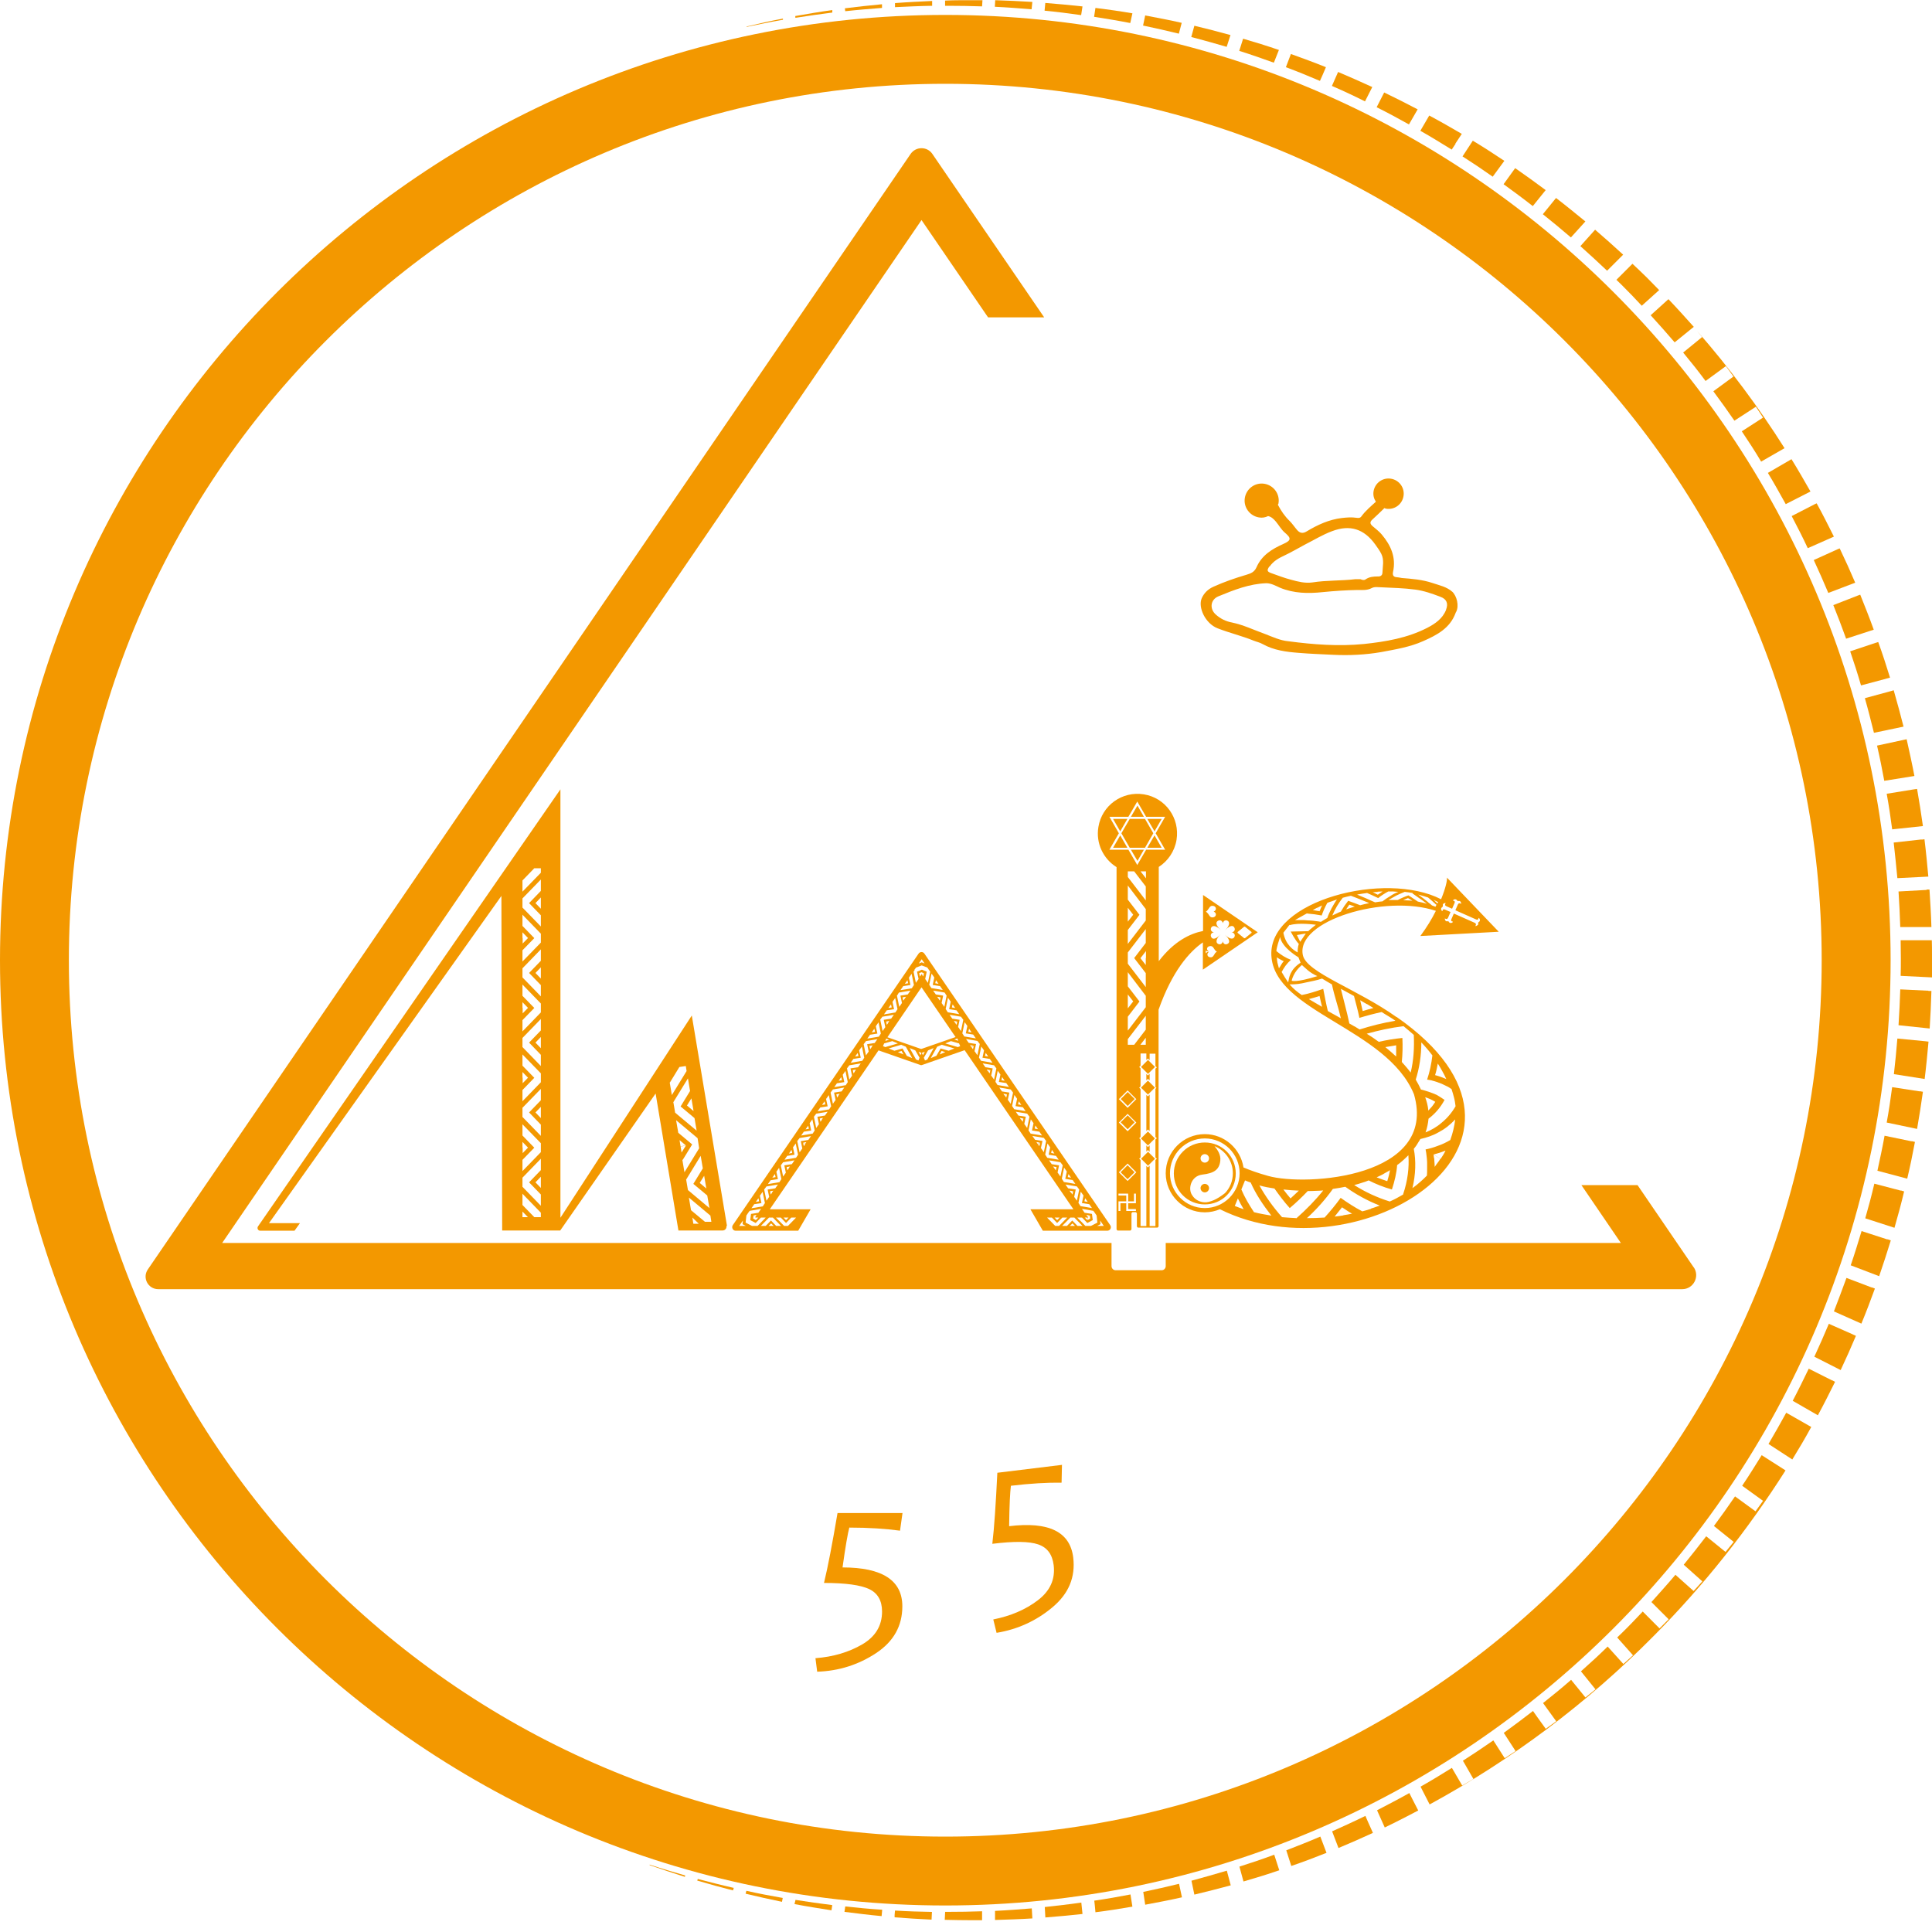 <svg width="40" height="40" viewBox="0 0 40 40" fill="none" xmlns="http://www.w3.org/2000/svg">
<g clip-path="url(#clip0_779_13117)">
<path d="M19.571 39.451C8.778 39.451 0 30.669 0 19.88C0 9.091 8.778 0.309 19.571 0.309C30.365 0.309 39.143 9.087 39.143 19.88C39.143 30.673 30.365 39.451 19.571 39.451ZM19.571 1.735C9.567 1.735 1.426 9.876 1.426 19.88C1.426 29.884 9.567 38.025 19.571 38.025C29.575 38.025 37.716 29.884 37.716 19.88C37.716 9.876 29.575 1.735 19.571 1.735Z" fill="#F39800"/>
<path d="M39.343 19.194H39.988C39.98 18.934 39.964 18.673 39.948 18.417H39.888V18.425L39.307 18.457C39.323 18.701 39.335 18.95 39.343 19.198V19.194Z" fill="#F39800"/>
<path d="M39.864 21.558L39.283 21.502C39.263 21.75 39.239 21.995 39.211 22.239L39.848 22.339C39.88 22.083 39.904 21.823 39.928 21.566L39.864 21.558Z" fill="#F39800"/>
<path d="M39.996 19.467H39.936H39.351C39.351 19.595 39.355 19.723 39.355 19.848C39.355 19.968 39.355 20.088 39.351 20.204L40 20.236C40 20.08 40.004 19.928 40 19.771C40 19.667 40 19.563 39.996 19.459V19.467Z" fill="#F39800"/>
<path d="M39.928 20.512L39.343 20.484C39.335 20.733 39.323 20.977 39.307 21.226L39.952 21.294C39.968 21.037 39.98 20.777 39.988 20.516H39.924L39.928 20.512Z" fill="#F39800"/>
<path d="M39.784 17.38L39.207 17.444C39.235 17.689 39.259 17.933 39.283 18.181L39.924 18.149C39.9 17.889 39.876 17.632 39.844 17.376L39.784 17.384V17.38Z" fill="#F39800"/>
<path d="M39.175 17.171L39.812 17.103C39.776 16.847 39.736 16.59 39.691 16.334L39.631 16.342L39.062 16.434C39.107 16.678 39.143 16.923 39.175 17.167V17.171Z" fill="#F39800"/>
<path d="M23.446 0.276C23.193 0.232 22.937 0.196 22.68 0.164L22.652 0.348C22.905 0.388 23.153 0.428 23.401 0.477L23.446 0.272V0.276Z" fill="#F39800"/>
<path d="M26.474 1.033C26.23 0.949 25.986 0.873 25.737 0.801L25.693 0.941L25.657 1.053C25.898 1.129 26.138 1.213 26.374 1.298L26.479 1.033H26.474Z" fill="#F39800"/>
<path d="M25.477 0.726C25.229 0.657 24.98 0.593 24.728 0.533L24.664 0.766C24.908 0.83 25.152 0.898 25.397 0.97L25.477 0.722V0.726Z" fill="#F39800"/>
<path d="M27.38 1.559L27.452 1.391C27.212 1.294 26.971 1.206 26.727 1.118L26.623 1.391C26.859 1.479 27.095 1.575 27.328 1.675L27.38 1.559Z" fill="#F39800"/>
<path d="M33.466 5.793C33.502 5.83 33.538 5.862 33.574 5.898C33.714 6.038 33.855 6.182 33.991 6.33L34.351 6.006C34.267 5.922 34.187 5.838 34.103 5.753C34.003 5.653 33.899 5.557 33.798 5.461L33.462 5.797L33.466 5.793Z" fill="#F39800"/>
<path d="M22.412 0.133C22.155 0.105 21.899 0.081 21.642 0.061L21.627 0.221C21.879 0.245 22.131 0.277 22.384 0.313L22.412 0.133Z" fill="#F39800"/>
<path d="M24.467 0.473C24.215 0.416 23.962 0.368 23.71 0.32L23.666 0.529C23.914 0.581 24.163 0.637 24.407 0.697L24.467 0.469V0.473Z" fill="#F39800"/>
<path d="M39.011 16.166L39.636 16.066C39.587 15.809 39.531 15.557 39.475 15.305L39.419 15.317L38.862 15.437C38.918 15.677 38.967 15.922 39.011 16.162V16.166Z" fill="#F39800"/>
<path d="M39.075 25.661L38.542 25.488C38.47 25.725 38.398 25.961 38.317 26.197L38.906 26.422C38.99 26.177 39.071 25.929 39.147 25.681L39.079 25.657L39.075 25.661Z" fill="#F39800"/>
<path d="M28.413 1.803C28.177 1.695 27.941 1.59 27.704 1.49L27.576 1.779C27.808 1.879 28.037 1.987 28.261 2.099L28.413 1.799V1.803Z" fill="#F39800"/>
<path d="M38.746 26.654L38.229 26.458C38.145 26.69 38.057 26.923 37.969 27.151L38.538 27.404C38.638 27.163 38.73 26.919 38.818 26.678L38.754 26.654H38.746Z" fill="#F39800"/>
<path d="M39.355 24.651L38.806 24.507C38.75 24.747 38.686 24.988 38.618 25.224L39.223 25.42C39.295 25.172 39.363 24.919 39.423 24.667L39.355 24.647V24.651Z" fill="#F39800"/>
<path d="M39.579 23.63L39.018 23.514C38.974 23.758 38.922 23.998 38.87 24.239L39.487 24.403C39.547 24.151 39.599 23.898 39.647 23.642L39.579 23.626V23.63Z" fill="#F39800"/>
<path d="M36.983 29.247C36.863 29.463 36.743 29.68 36.615 29.896L37.108 30.217C37.244 29.996 37.376 29.772 37.5 29.544L37.444 29.512L36.979 29.247H36.983Z" fill="#F39800"/>
<path d="M37.933 28.581L37.448 28.337C37.34 28.561 37.232 28.782 37.116 29.002L37.637 29.302C37.761 29.074 37.877 28.842 37.993 28.609L37.933 28.577V28.581Z" fill="#F39800"/>
<path d="M38.798 15.172L39.411 15.044C39.347 14.792 39.279 14.543 39.207 14.291L39.155 14.307L38.61 14.455C38.678 14.692 38.738 14.932 38.798 15.172Z" fill="#F39800"/>
<path d="M38.365 27.629L37.864 27.408C37.768 27.637 37.668 27.865 37.564 28.089L38.109 28.366C38.221 28.129 38.325 27.893 38.425 27.657L38.361 27.629H38.365Z" fill="#F39800"/>
<path d="M39.748 22.596L39.175 22.508C39.143 22.752 39.107 22.997 39.062 23.241L39.691 23.373C39.736 23.117 39.776 22.86 39.812 22.604L39.744 22.592L39.748 22.596Z" fill="#F39800"/>
<path d="M37.853 12.276L38.41 12.064C38.309 11.827 38.201 11.587 38.089 11.354L38.049 11.37L37.552 11.595C37.656 11.819 37.757 12.048 37.853 12.276Z" fill="#F39800"/>
<path d="M38.217 13.225L38.794 13.037C38.706 12.792 38.61 12.552 38.514 12.312L38.47 12.328L37.957 12.528C38.049 12.756 38.137 12.989 38.221 13.221L38.217 13.225Z" fill="#F39800"/>
<path d="M38.534 14.19L39.131 14.03C39.055 13.782 38.975 13.537 38.887 13.293L38.834 13.309L38.306 13.485C38.386 13.718 38.462 13.954 38.53 14.19H38.534Z" fill="#F39800"/>
<path d="M35.132 6.847L35.24 6.979L34.848 7.299C35.008 7.492 35.164 7.688 35.312 7.888L35.733 7.58L35.889 7.796L35.473 8.101C35.621 8.301 35.769 8.505 35.909 8.71L36.354 8.421L36.502 8.646L36.062 8.93C36.202 9.138 36.338 9.347 36.466 9.563C36.466 9.563 36.466 9.559 36.466 9.555L36.947 9.279C36.41 8.429 35.805 7.616 35.132 6.847Z" fill="#F39800"/>
<path d="M34.175 6.527C34.343 6.711 34.511 6.899 34.672 7.088L35.068 6.767C34.896 6.575 34.724 6.383 34.543 6.194L34.175 6.527Z" fill="#F39800"/>
<path d="M37.436 11.346L37.969 11.11C37.852 10.878 37.736 10.645 37.612 10.421L37.576 10.437L37.095 10.685C37.211 10.906 37.324 11.126 37.428 11.35L37.436 11.346Z" fill="#F39800"/>
<path d="M36.975 10.436L37.484 10.176C37.356 9.952 37.227 9.727 37.091 9.507L37.063 9.523L36.602 9.791C36.731 10.004 36.851 10.22 36.971 10.436H36.975Z" fill="#F39800"/>
<path d="M21.374 0.04C21.118 0.024 20.862 0.012 20.605 0.004L20.597 0.14C20.854 0.152 21.106 0.172 21.358 0.192L21.374 0.036V0.04Z" fill="#F39800"/>
<path d="M20.601 39.751C20.861 39.743 21.118 39.735 21.374 39.719L21.362 39.511C21.11 39.531 20.854 39.551 20.601 39.563V39.751Z" fill="#F39800"/>
<path d="M29.363 37.484L29.239 37.243L29.179 37.123C28.959 37.247 28.734 37.363 28.51 37.48L28.67 37.836C28.971 37.692 29.363 37.484 29.363 37.484Z" fill="#F39800"/>
<path d="M27.336 38.024C27.104 38.125 26.867 38.217 26.631 38.309L26.735 38.633C26.979 38.549 27.224 38.457 27.464 38.361L27.336 38.024Z" fill="#F39800"/>
<path d="M26.378 38.401C26.142 38.489 25.901 38.57 25.661 38.646L25.745 38.954C25.994 38.882 26.242 38.806 26.486 38.722L26.382 38.401H26.378Z" fill="#F39800"/>
<path d="M13.446 38.614C13.686 38.698 13.931 38.778 14.179 38.858L14.187 38.83C13.939 38.758 13.694 38.686 13.45 38.605V38.614H13.446Z" fill="#F39800"/>
<path d="M28.321 37.716L28.269 37.596C28.041 37.708 27.812 37.812 27.58 37.916L27.712 38.261C27.953 38.161 28.189 38.056 28.425 37.948L28.321 37.716Z" fill="#F39800"/>
<path d="M18.522 39.648V39.696C18.774 39.716 19.031 39.732 19.287 39.744L19.295 39.584C19.039 39.58 18.786 39.572 18.53 39.556L18.522 39.648Z" fill="#F39800"/>
<path d="M20.333 39.571C20.096 39.579 19.86 39.583 19.624 39.583C19.604 39.583 19.588 39.583 19.568 39.583L19.56 39.748C19.748 39.752 19.932 39.756 20.12 39.756C20.157 39.756 20.189 39.756 20.225 39.756C20.261 39.756 20.297 39.756 20.333 39.756V39.571Z" fill="#F39800"/>
<path d="M25.401 38.73C25.16 38.802 24.916 38.87 24.668 38.938L24.728 39.226C24.98 39.166 25.228 39.102 25.481 39.034L25.401 38.733V38.73Z" fill="#F39800"/>
<path d="M14.431 38.934C14.675 39.007 14.924 39.075 15.176 39.139L15.192 39.087C14.944 39.031 14.692 38.966 14.447 38.902L14.435 38.938L14.431 38.934Z" fill="#F39800"/>
<path d="M36.919 30.412L36.474 30.128C36.342 30.34 36.21 30.553 36.07 30.761L36.502 31.073L36.346 31.29L35.922 30.981C35.781 31.186 35.637 31.39 35.485 31.594L35.894 31.923L35.725 32.131L35.325 31.807C35.172 32.007 35.016 32.203 34.86 32.396L35.245 32.74L35.064 32.94L34.688 32.604C34.527 32.796 34.359 32.98 34.191 33.169L34.547 33.525L34.359 33.714L34.011 33.365C33.87 33.513 33.73 33.662 33.582 33.806C33.55 33.838 33.514 33.87 33.482 33.902L33.81 34.271L33.61 34.451L33.285 34.09C33.105 34.267 32.921 34.435 32.732 34.603L33.033 34.976L32.825 35.144L32.528 34.779C32.34 34.944 32.144 35.104 31.947 35.26L32.22 35.637L32.003 35.793L31.827 35.549L31.739 35.424C31.538 35.581 31.338 35.729 31.134 35.877L31.378 36.254L31.154 36.402L30.918 36.033C30.709 36.178 30.501 36.318 30.288 36.454L30.505 36.831L30.273 36.967L30.06 36.602C29.848 36.734 29.631 36.867 29.411 36.991L29.599 37.359C31.29 36.438 32.857 35.268 34.247 33.862C35.288 32.812 36.194 31.662 36.967 30.444L36.919 30.412Z" fill="#F39800"/>
<path d="M15.437 39.207C15.685 39.267 15.937 39.323 16.19 39.375L16.206 39.295C15.953 39.251 15.701 39.203 15.453 39.147L15.437 39.207Z" fill="#F39800"/>
<path d="M16.454 39.423C16.707 39.471 16.959 39.511 17.215 39.551L17.231 39.443C16.975 39.411 16.723 39.375 16.47 39.335L16.45 39.419L16.454 39.423Z" fill="#F39800"/>
<path d="M17.484 39.583C17.74 39.615 17.993 39.647 18.253 39.671L18.265 39.539C18.009 39.523 17.756 39.499 17.5 39.471L17.484 39.583Z" fill="#F39800"/>
<path d="M16.474 0.368C16.727 0.328 16.979 0.292 17.232 0.26V0.208C16.971 0.244 16.719 0.288 16.466 0.332V0.364L16.474 0.368Z" fill="#F39800"/>
<path d="M32.821 4.583C32.62 4.419 32.42 4.255 32.216 4.099L31.943 4.435C32.14 4.591 32.332 4.752 32.524 4.916L32.825 4.583H32.821Z" fill="#F39800"/>
<path d="M33.606 5.273C33.413 5.096 33.221 4.924 33.025 4.756L32.72 5.096C32.908 5.265 33.093 5.433 33.273 5.605L33.606 5.273Z" fill="#F39800"/>
<path d="M19.567 0.12C19.567 0.12 19.603 0.12 19.623 0.12C19.86 0.12 20.096 0.124 20.333 0.132L20.341 0.004C20.268 0.004 20.2 0.004 20.128 0.004C20.092 0.004 20.06 0.004 20.024 0.004C19.872 0.004 19.72 0.004 19.567 0.012V0.124V0.12Z" fill="#F39800"/>
<path d="M17.5 0.232C17.753 0.204 18.009 0.184 18.261 0.164V0.088C18.001 0.112 17.745 0.14 17.492 0.172L17.5 0.232Z" fill="#F39800"/>
<path d="M30.132 2.973L30.265 2.772C30.04 2.64 29.816 2.512 29.591 2.392L29.407 2.708C29.628 2.832 29.84 2.965 30.056 3.097L30.136 2.977L30.132 2.973Z" fill="#F39800"/>
<path d="M31.146 3.33C30.929 3.186 30.713 3.045 30.493 2.913L30.28 3.238C30.493 3.374 30.701 3.514 30.905 3.658L31.146 3.33Z" fill="#F39800"/>
<path d="M31.999 3.934C31.791 3.778 31.583 3.63 31.37 3.481L31.13 3.814C31.334 3.962 31.535 4.11 31.735 4.267L32.003 3.934H31.999Z" fill="#F39800"/>
<path d="M22.388 39.391C22.136 39.427 21.883 39.455 21.631 39.483L21.643 39.699C21.899 39.679 22.156 39.655 22.412 39.627L22.388 39.395V39.391Z" fill="#F39800"/>
<path d="M23.405 39.223C23.157 39.271 22.905 39.315 22.656 39.351L22.668 39.459L22.68 39.591C22.937 39.559 23.193 39.519 23.445 39.475L23.405 39.219V39.223Z" fill="#F39800"/>
<path d="M24.411 39.002C24.167 39.062 23.918 39.118 23.67 39.17L23.71 39.435C23.966 39.387 24.219 39.339 24.471 39.282L24.411 39.002Z" fill="#F39800"/>
<path d="M29.351 2.264C29.122 2.143 28.89 2.027 28.658 1.915L28.502 2.22C28.726 2.332 28.95 2.452 29.171 2.576L29.351 2.264Z" fill="#F39800"/>
<path d="M15.457 0.557C15.705 0.505 15.958 0.453 16.21 0.409V0.385C15.954 0.433 15.705 0.489 15.457 0.549V0.557Z" fill="#F39800"/>
<path d="M19.299 0.124V0.02C19.043 0.032 18.786 0.044 18.53 0.064V0.148C18.786 0.136 19.043 0.124 19.299 0.12V0.124Z" fill="#F39800"/>
<path d="M30.072 12.255C29.952 12.147 29.8 12.119 29.66 12.071C29.447 11.999 29.223 11.983 29.023 11.967C28.974 11.959 28.946 11.951 28.922 11.951C28.85 11.947 28.826 11.911 28.842 11.838C28.906 11.538 28.798 11.294 28.61 11.069C28.554 11.001 28.482 10.949 28.413 10.889C28.361 10.841 28.361 10.805 28.413 10.757C28.498 10.681 28.578 10.601 28.662 10.52C28.674 10.52 28.682 10.532 28.698 10.532C28.87 10.56 29.03 10.444 29.058 10.272C29.087 10.1 28.97 9.939 28.798 9.911C28.626 9.883 28.466 10 28.438 10.172C28.425 10.252 28.445 10.324 28.486 10.388C28.381 10.484 28.269 10.576 28.185 10.693C28.157 10.729 28.125 10.725 28.089 10.721C27.985 10.705 27.885 10.713 27.78 10.725C27.516 10.757 27.28 10.865 27.055 11.001C26.971 11.053 26.911 11.037 26.855 10.973C26.803 10.913 26.759 10.845 26.703 10.789C26.599 10.689 26.523 10.576 26.458 10.452C26.458 10.44 26.47 10.432 26.47 10.42C26.502 10.228 26.37 10.048 26.178 10.016C25.986 9.984 25.805 10.116 25.773 10.308C25.741 10.5 25.873 10.681 26.066 10.713C26.134 10.725 26.198 10.713 26.254 10.685C26.318 10.697 26.366 10.741 26.414 10.797C26.478 10.873 26.526 10.965 26.607 11.033C26.739 11.145 26.731 11.189 26.57 11.262C26.334 11.366 26.122 11.498 26.014 11.746C25.97 11.842 25.905 11.87 25.809 11.899C25.577 11.967 25.345 12.047 25.124 12.147C25.008 12.199 24.928 12.279 24.88 12.387C24.8 12.572 24.952 12.908 25.208 13.008C25.453 13.104 25.713 13.165 25.958 13.265C26.018 13.289 26.082 13.301 26.138 13.333C26.374 13.465 26.631 13.497 26.891 13.517C27.127 13.537 27.368 13.545 27.604 13.557C27.937 13.573 28.269 13.557 28.594 13.501C28.89 13.445 29.191 13.397 29.467 13.273C29.748 13.149 30.02 13.008 30.136 12.692C30.136 12.684 30.144 12.676 30.148 12.668C30.212 12.544 30.164 12.339 30.064 12.247L30.072 12.255ZM26.286 11.73C26.366 11.614 26.478 11.554 26.599 11.498C26.743 11.43 26.883 11.346 27.027 11.27C27.212 11.177 27.384 11.069 27.58 10.997C27.949 10.857 28.241 10.949 28.474 11.274C28.518 11.338 28.562 11.394 28.598 11.466C28.662 11.594 28.626 11.726 28.622 11.854C28.622 11.911 28.582 11.939 28.526 11.935C28.433 11.935 28.349 11.943 28.273 11.995C28.241 12.019 28.205 12.007 28.165 11.991C28.133 11.991 28.101 11.991 28.065 11.991C27.768 12.027 27.468 12.011 27.168 12.059C27.019 12.079 26.875 12.043 26.731 12.003C26.591 11.967 26.458 11.915 26.322 11.867C26.23 11.835 26.226 11.806 26.282 11.726L26.286 11.73ZM29.94 12.624C29.868 12.808 29.716 12.912 29.547 13C29.139 13.209 28.694 13.285 28.241 13.333C27.716 13.385 27.195 13.345 26.679 13.277C26.502 13.261 26.346 13.185 26.186 13.124C25.962 13.044 25.741 12.936 25.505 12.888C25.377 12.864 25.264 12.808 25.168 12.72C25.04 12.604 25.06 12.415 25.224 12.347C25.545 12.215 25.865 12.087 26.218 12.075C26.318 12.075 26.41 12.127 26.498 12.167C26.787 12.287 27.083 12.291 27.388 12.259C27.628 12.235 27.865 12.219 28.105 12.215C28.201 12.215 28.305 12.227 28.401 12.175C28.462 12.143 28.53 12.159 28.594 12.159C28.83 12.171 29.067 12.175 29.303 12.207C29.483 12.231 29.651 12.291 29.82 12.355C29.952 12.403 29.988 12.492 29.94 12.62V12.624Z" fill="#F39800"/>
<path d="M15.052 25.384L14.323 21.025L11.603 25.212V16.342L5.341 25.392C5.317 25.428 5.341 25.48 5.385 25.48H6.098L6.21 25.324H5.569L10.381 18.549L10.397 25.476H11.599L13.574 22.64L14.046 25.476H14.96C15.012 25.476 15.048 25.432 15.04 25.38L15.052 25.384ZM10.817 18.601L11.198 18.209V18.445L10.954 18.698L11.198 18.95V19.182L10.817 18.79V18.597V18.601ZM11.198 18.581V18.814L11.086 18.698L11.198 18.581ZM10.817 20.048L11.198 19.655V19.892L10.954 20.144L11.198 20.396V20.629L10.817 20.236V20.044V20.048ZM11.198 20.028V20.26L11.086 20.144L11.198 20.028ZM10.817 21.49L11.198 21.097V21.334L10.954 21.586L11.198 21.839V22.071L10.817 21.678V21.486V21.49ZM11.198 21.47V21.702L11.086 21.586L11.198 21.47ZM10.817 22.936L11.198 22.544V22.78L10.954 23.032L11.198 23.285V23.517L10.817 23.125V22.932V22.936ZM11.198 22.916V23.149L11.086 23.032L11.198 22.916ZM10.817 24.383L11.198 23.99V24.226L10.954 24.479L11.198 24.731V24.964L10.817 24.571V24.379V24.383ZM11.198 24.363V24.595L11.086 24.479L11.198 24.363ZM10.817 25.2V25.084L10.93 25.2H10.817ZM11.198 25.2H11.062L10.817 24.948V24.715L11.198 25.108V25.204V25.2ZM11.198 23.758V23.854L10.817 24.246V24.014L11.062 23.762L10.817 23.509V23.277L11.198 23.669V23.766V23.758ZM10.934 23.758L10.821 23.874V23.758H10.934ZM10.817 23.758V23.642L10.93 23.758H10.817ZM11.198 22.311V22.407L10.817 22.8V22.568L11.062 22.315L10.817 22.063V21.831L11.198 22.223V22.319V22.311ZM10.934 22.311L10.821 22.427V22.311H10.934ZM10.817 22.311V22.195L10.93 22.311H10.817ZM11.198 20.865V20.961L10.817 21.354V21.121L11.062 20.869L10.817 20.617V20.384L11.198 20.777V20.873V20.865ZM10.934 20.865L10.821 20.981V20.865H10.934ZM10.817 20.865V20.749L10.93 20.865H10.817ZM11.198 19.419V19.515L10.817 19.907V19.675L11.062 19.423L10.817 19.17V18.938L11.198 19.331V19.427V19.419ZM10.934 19.419L10.821 19.535V19.419H10.934ZM10.817 19.419V19.302L10.93 19.419H10.817ZM11.198 18.069L10.817 18.461V18.229L11.062 17.976H11.198V18.073V18.069ZM14.619 24.603L14.487 24.491L14.579 24.343L14.623 24.603H14.619ZM14.355 23L14.223 22.888L14.315 22.74L14.359 23H14.355ZM13.87 22.412L14.066 22.091L14.199 22.071L14.215 22.175L13.91 22.672L13.866 22.412H13.87ZM13.938 22.824L14.243 22.327L14.287 22.588L14.091 22.908L14.379 23.149L14.423 23.409L13.978 23.037L13.942 22.824H13.938ZM14.07 23.605L14.203 23.718L14.091 23.738L14.07 23.609V23.605ZM14.091 23.734L14.203 23.714L14.111 23.862L14.091 23.734ZM14.135 24.014L14.331 23.694L14.043 23.453L13.998 23.193L14.443 23.565L14.459 23.669L14.475 23.774L14.171 24.27L14.127 24.01L14.135 24.014ZM14.203 24.427L14.507 23.93L14.551 24.19L14.355 24.511L14.643 24.751L14.688 25.012L14.243 24.639L14.207 24.427H14.203ZM14.355 25.336L14.335 25.208L14.467 25.336H14.355ZM14.595 25.296L14.307 25.056L14.263 24.795L14.708 25.168L14.728 25.296H14.591H14.595Z" fill="#F39800"/>
<path d="M22.985 25.365L19.139 19.744C19.111 19.7 19.047 19.7 19.018 19.744L15.172 25.365C15.14 25.413 15.172 25.481 15.232 25.481H16.526L16.783 25.037H15.938L18.189 21.747L19.062 22.052C19.062 22.052 19.079 22.052 19.083 22.052L19.972 21.743L22.224 25.037H21.334L21.591 25.481H22.925C22.985 25.481 23.021 25.413 22.985 25.365ZM22.464 24.804L22.52 24.884L22.452 24.872L22.468 24.804H22.464ZM22.432 24.756L22.4 24.908L22.552 24.932L22.608 25.012L22.372 24.972L22.328 24.904L22.376 24.672L22.432 24.752V24.756ZM22.119 24.303L22.175 24.383L22.107 24.371L22.123 24.303H22.119ZM21.775 23.802L21.831 23.883L21.763 23.871L21.779 23.802H21.775ZM21.434 23.298L21.49 23.378L21.422 23.366L21.438 23.298H21.434ZM21.09 22.797L21.146 22.877L21.078 22.865L21.094 22.797H21.09ZM20.745 22.296L20.801 22.376L20.733 22.364L20.749 22.296H20.745ZM20.405 21.795L20.461 21.875L20.393 21.863L20.409 21.795H20.405ZM20.06 21.294L20.116 21.375L20.048 21.363L20.064 21.294H20.06ZM19.72 20.79L19.776 20.87L19.708 20.858L19.724 20.79H19.72ZM19.683 20.742L19.651 20.894L19.804 20.918L19.86 20.998L19.623 20.958L19.579 20.89L19.627 20.657L19.683 20.738V20.742ZM19.575 20.581L19.599 20.613L19.551 20.846L19.495 20.766L19.527 20.613L19.375 20.589L19.319 20.509L19.555 20.549L19.579 20.581H19.575ZM19.475 20.649L19.459 20.718L19.431 20.677L19.475 20.649ZM19.431 20.677L19.403 20.637L19.471 20.649L19.427 20.677H19.431ZM19.375 20.289L19.431 20.369L19.363 20.357L19.379 20.289H19.375ZM19.343 20.241L19.311 20.393L19.463 20.417L19.519 20.497L19.283 20.457L19.239 20.389L19.287 20.157L19.343 20.237V20.241ZM19.083 19.86L19.143 19.948L19.083 19.924L19.023 19.948L19.083 19.86ZM18.93 20.081L18.966 20.032L19.083 19.988L19.199 20.032L19.235 20.084L19.259 20.117L19.211 20.349L19.155 20.269L19.187 20.117L19.087 20.076L18.986 20.117L19.018 20.269L18.962 20.349L18.914 20.117L18.938 20.084L18.93 20.081ZM19.091 20.177L19.083 20.165L19.075 20.177L19.03 20.149L19.079 20.129L19.127 20.149L19.083 20.177H19.091ZM19.131 20.149L19.115 20.217L19.087 20.177L19.131 20.149ZM19.075 20.177L19.047 20.217L19.03 20.149L19.075 20.177ZM18.786 20.289L18.802 20.357L18.734 20.369L18.79 20.289H18.786ZM18.698 20.417L18.85 20.393L18.818 20.241L18.874 20.161L18.922 20.393L18.878 20.461L18.642 20.501L18.698 20.421V20.417ZM18.59 20.581L18.614 20.549L18.85 20.509L18.794 20.589L18.642 20.613L18.674 20.766L18.618 20.846L18.57 20.613L18.594 20.581H18.59ZM18.69 20.649L18.758 20.637L18.73 20.677L18.686 20.649H18.69ZM18.73 20.677L18.702 20.718L18.686 20.649L18.73 20.677ZM18.446 20.79L18.462 20.858L18.393 20.87L18.45 20.79H18.446ZM18.357 20.918L18.51 20.894L18.478 20.742L18.534 20.662L18.582 20.894L18.538 20.962L18.301 21.002L18.357 20.922V20.918ZM18.101 21.294L18.117 21.363L18.049 21.375L18.105 21.294H18.101ZM17.756 21.795L17.773 21.863L17.704 21.875L17.761 21.795H17.756ZM17.416 22.296L17.432 22.364L17.364 22.376L17.42 22.296H17.416ZM17.071 22.797L17.087 22.865L17.019 22.877L17.075 22.797H17.071ZM16.731 23.302L16.747 23.37L16.679 23.382L16.735 23.302H16.731ZM16.386 23.802L16.402 23.871L16.334 23.883L16.39 23.802H16.386ZM16.042 24.303L16.058 24.371L15.99 24.383L16.046 24.303H16.042ZM15.701 24.804L15.717 24.872L15.649 24.884L15.705 24.804H15.701ZM15.613 24.932L15.765 24.908L15.733 24.756L15.789 24.676L15.837 24.908L15.793 24.976L15.557 25.016L15.613 24.936V24.932ZM15.305 25.381L15.381 25.269L15.373 25.345L15.441 25.381H15.305ZM15.649 25.381H15.569L15.437 25.313L15.453 25.165L15.497 25.101L15.521 25.069L15.757 25.028L15.701 25.109L15.549 25.133L15.533 25.261L15.645 25.321L15.753 25.209H15.853L15.685 25.381H15.645H15.649ZM15.649 25.209V25.261L15.593 25.229L15.601 25.165L15.645 25.193L15.637 25.209H15.653H15.649ZM15.641 25.193L15.597 25.165L15.665 25.153L15.637 25.193H15.641ZM15.701 25.209L15.649 25.261V25.209H15.701ZM15.914 25.381L15.966 25.329L16.018 25.381H15.918H15.914ZM16.326 25.209L16.274 25.261V25.209H16.326ZM16.274 25.209V25.261L16.222 25.209H16.274ZM16.166 25.209L16.274 25.321L16.382 25.209H16.482L16.314 25.381H16.274H16.234L16.066 25.209H16.166ZM16.002 25.209L16.17 25.381H16.07L15.962 25.269L15.853 25.381H15.753L15.921 25.209H16.006H16.002ZM15.958 24.732L15.942 24.664L15.986 24.692L15.958 24.732ZM15.986 24.692L15.942 24.664L16.01 24.652L15.982 24.692H15.986ZM16.046 24.604L15.893 24.628L15.925 24.78L15.869 24.86L15.821 24.628L15.845 24.596L15.869 24.564L16.106 24.524L16.05 24.604H16.046ZM16.134 24.476L15.898 24.516L15.954 24.436L16.106 24.412L16.074 24.259L16.13 24.179L16.178 24.412L16.134 24.48V24.476ZM16.302 24.231L16.286 24.163L16.33 24.191L16.302 24.231ZM16.33 24.191L16.286 24.163L16.354 24.151L16.326 24.191H16.33ZM16.39 24.103L16.238 24.127L16.27 24.279L16.214 24.359L16.166 24.127L16.19 24.095L16.214 24.063L16.45 24.023L16.394 24.103H16.39ZM16.478 23.971L16.242 24.011L16.298 23.931L16.45 23.907L16.418 23.754L16.474 23.674L16.523 23.907L16.478 23.975V23.971ZM16.643 23.73L16.627 23.662L16.671 23.69L16.643 23.73ZM16.671 23.686L16.627 23.658L16.695 23.646L16.667 23.686H16.671ZM16.731 23.602L16.579 23.626L16.611 23.778L16.555 23.859L16.506 23.626L16.53 23.594L16.555 23.562L16.791 23.522L16.735 23.602H16.731ZM16.823 23.47L16.587 23.51L16.643 23.43L16.795 23.406L16.763 23.254L16.819 23.174L16.867 23.406L16.823 23.474V23.47ZM16.987 23.226L16.971 23.157L17.015 23.186L16.987 23.226ZM17.015 23.186L16.971 23.157L17.039 23.145L17.011 23.186H17.015ZM17.075 23.097L16.923 23.121L16.955 23.274L16.899 23.354L16.851 23.121L16.875 23.089L16.899 23.057L17.136 23.017L17.079 23.097H17.075ZM17.163 22.969L16.927 23.009L16.983 22.929L17.136 22.905L17.103 22.753L17.16 22.673L17.208 22.905L17.163 22.973V22.969ZM17.332 22.725L17.316 22.657L17.36 22.685L17.332 22.725ZM17.36 22.685L17.316 22.657L17.384 22.645L17.356 22.685H17.36ZM17.42 22.597L17.268 22.621L17.3 22.773L17.244 22.853L17.196 22.621L17.22 22.588L17.244 22.556L17.48 22.516L17.424 22.597H17.42ZM17.508 22.468L17.272 22.508L17.328 22.428L17.48 22.404L17.448 22.252L17.504 22.172L17.552 22.404L17.508 22.472V22.468ZM17.672 22.224L17.656 22.156L17.7 22.184L17.672 22.224ZM17.7 22.184L17.656 22.156L17.724 22.144L17.696 22.184H17.7ZM17.761 22.096L17.608 22.12L17.64 22.272L17.584 22.352L17.536 22.12L17.56 22.088L17.584 22.056L17.821 22.016L17.765 22.096H17.761ZM17.849 21.963L17.612 22.004L17.668 21.924L17.821 21.899L17.788 21.747L17.845 21.667L17.893 21.899L17.849 21.968V21.963ZM18.017 21.723L18.001 21.655L18.045 21.683L18.017 21.723ZM18.045 21.683L18.001 21.655L18.069 21.643L18.041 21.683H18.045ZM18.105 21.595L17.953 21.619L17.985 21.771L17.929 21.851L17.881 21.619L17.905 21.587L17.929 21.555L18.165 21.515L18.109 21.595H18.105ZM18.193 21.463L17.957 21.503L18.013 21.423L18.165 21.399L18.133 21.246L18.189 21.166L18.237 21.399L18.193 21.467V21.463ZM18.221 21.114L18.245 21.082L18.269 21.05L18.506 21.01L18.45 21.09L18.297 21.114L18.329 21.266L18.273 21.347L18.225 21.114H18.221ZM18.345 21.15L18.39 21.178L18.361 21.218L18.345 21.15ZM18.405 21.527L18.329 21.551L18.349 21.503L18.41 21.527H18.405ZM18.345 21.15L18.413 21.138L18.386 21.178L18.341 21.15H18.345ZM18.281 21.659L18.305 21.603L18.474 21.555L18.59 21.603L18.329 21.679L18.281 21.659ZM18.59 21.783L18.666 21.759L18.706 21.831L18.59 21.783ZM18.774 21.859L18.686 21.707L18.518 21.755L18.398 21.707L18.658 21.631L18.754 21.671L18.886 21.907L18.77 21.859H18.774ZM19.015 21.956L18.966 21.936L18.834 21.699L18.95 21.747L19.038 21.899L19.015 21.956ZM19.058 21.847L19.018 21.775L19.079 21.799L19.058 21.847ZM19.062 21.715L18.373 21.475L19.079 20.441L19.784 21.471L19.083 21.715C19.083 21.715 19.067 21.715 19.062 21.715ZM19.804 21.218L19.776 21.178L19.82 21.15L19.804 21.218ZM19.836 21.547L19.76 21.523L19.82 21.499L19.84 21.547H19.836ZM19.776 21.178L19.748 21.138L19.816 21.15L19.772 21.178H19.776ZM19.087 21.799L19.147 21.775L19.107 21.847L19.087 21.799ZM19.151 21.956L19.127 21.899L19.215 21.747L19.331 21.699L19.199 21.936L19.151 21.956ZM19.455 21.831L19.495 21.759L19.571 21.783L19.455 21.831ZM19.643 21.755L19.475 21.707L19.387 21.859L19.271 21.907L19.403 21.671L19.499 21.631L19.76 21.707L19.64 21.755H19.643ZM19.832 21.679L19.571 21.603L19.688 21.555L19.856 21.603L19.88 21.659L19.832 21.679ZM19.836 21.266L19.868 21.114L19.716 21.09L19.66 21.01L19.896 21.05L19.92 21.082L19.944 21.114L19.896 21.347L19.84 21.266H19.836ZM19.968 21.463L19.924 21.395L19.972 21.162L20.028 21.242L19.996 21.395L20.148 21.419L20.204 21.499L19.968 21.459V21.463ZM20.088 21.639L20.156 21.651L20.112 21.679L20.084 21.639H20.088ZM20.144 21.723L20.116 21.683L20.16 21.655L20.144 21.723ZM20.176 21.767L20.208 21.615L20.056 21.591L20 21.511L20.236 21.551L20.261 21.583L20.285 21.615L20.236 21.847L20.18 21.767H20.176ZM20.268 21.899L20.317 21.667L20.373 21.747L20.341 21.899L20.493 21.924L20.549 22.004L20.312 21.963L20.268 21.895V21.899ZM20.433 22.144L20.501 22.156L20.457 22.184L20.429 22.144H20.433ZM20.489 22.224L20.461 22.184L20.505 22.156L20.489 22.224ZM20.521 22.272L20.553 22.12L20.401 22.096L20.345 22.016L20.581 22.056L20.605 22.088L20.629 22.12L20.581 22.352L20.525 22.272H20.521ZM20.609 22.4L20.657 22.168L20.713 22.248L20.681 22.4L20.833 22.424L20.89 22.504L20.653 22.464L20.609 22.396V22.4ZM20.777 22.645L20.845 22.657L20.801 22.685L20.773 22.645H20.777ZM20.833 22.725L20.805 22.685L20.849 22.657L20.833 22.725ZM20.865 22.773L20.898 22.621L20.745 22.597L20.689 22.516L20.925 22.556L20.95 22.588L20.974 22.621L20.925 22.853L20.869 22.773H20.865ZM20.954 22.901L21.002 22.669L21.058 22.749L21.026 22.901L21.178 22.925L21.234 23.005L20.998 22.965L20.954 22.897V22.901ZM21.118 23.145L21.186 23.157L21.142 23.186L21.114 23.145H21.118ZM21.174 23.226L21.146 23.186L21.19 23.157L21.174 23.226ZM21.206 23.274L21.238 23.121L21.086 23.097L21.03 23.017L21.266 23.057L21.29 23.089L21.314 23.121L21.266 23.354L21.21 23.274H21.206ZM21.294 23.406L21.342 23.174L21.398 23.254L21.366 23.406L21.518 23.43L21.575 23.51L21.338 23.47L21.294 23.402V23.406ZM21.462 23.646L21.53 23.658L21.486 23.686L21.458 23.646H21.462ZM21.518 23.73L21.49 23.69L21.535 23.662L21.518 23.73ZM21.55 23.774L21.583 23.622L21.43 23.598L21.374 23.518L21.611 23.558L21.635 23.59L21.659 23.622L21.611 23.855L21.555 23.774H21.55ZM21.639 23.907L21.687 23.674L21.743 23.754L21.711 23.907L21.863 23.931L21.919 24.011L21.683 23.971L21.639 23.903V23.907ZM21.807 24.151L21.875 24.163L21.831 24.191L21.803 24.151H21.807ZM21.859 24.231L21.831 24.191L21.875 24.163L21.859 24.231ZM21.895 24.279L21.927 24.127L21.775 24.103L21.719 24.023L21.955 24.063L21.979 24.095L22.003 24.127L21.955 24.359L21.899 24.279H21.895ZM21.983 24.407L22.031 24.175L22.087 24.255L22.055 24.407L22.208 24.431L22.264 24.512L22.027 24.472L21.983 24.403V24.407ZM22.148 24.652L22.216 24.664L22.172 24.692L22.143 24.652H22.148ZM22.204 24.732L22.175 24.692L22.22 24.664L22.204 24.732ZM22.115 24.604L22.059 24.524L22.296 24.564L22.32 24.596L22.344 24.628L22.296 24.86L22.24 24.78L22.272 24.628L22.119 24.604H22.115ZM21.939 25.209L21.887 25.261V25.209H21.939ZM21.887 25.209V25.261L21.835 25.209H21.887ZM21.887 25.381H21.847L21.679 25.209H21.779L21.887 25.321L21.995 25.209H22.095L21.927 25.381H21.887ZM22.151 25.381L22.204 25.329L22.256 25.381H22.155H22.151ZM22.308 25.381L22.2 25.269L22.091 25.381H21.991L22.16 25.209H22.244L22.412 25.381H22.312H22.308ZM22.512 25.381H22.472L22.304 25.209H22.404L22.512 25.321L22.624 25.261L22.608 25.133L22.456 25.109L22.4 25.028L22.636 25.069L22.66 25.101L22.704 25.165L22.72 25.313L22.588 25.381H22.508H22.512ZM22.52 25.193L22.564 25.165L22.572 25.229L22.516 25.261V25.209H22.532L22.524 25.193H22.52ZM22.52 25.193L22.492 25.153L22.56 25.165L22.516 25.193H22.52ZM22.512 25.209V25.261L22.46 25.209H22.512ZM22.716 25.381L22.785 25.345L22.776 25.269L22.853 25.381H22.716Z" fill="#F39800"/>
<path d="M23.045 17.552H23.341L23.193 17.296L23.045 17.552Z" fill="#F39800"/>
<path d="M23.341 16.955H23.045L23.193 17.212L23.341 16.955Z" fill="#F39800"/>
<path d="M23.55 16.679L23.414 16.911H23.683L23.55 16.679Z" fill="#F39800"/>
<path d="M23.55 17.824L23.683 17.592H23.414L23.55 17.824Z" fill="#F39800"/>
<path d="M24.051 16.955H23.754L23.903 17.212L24.051 16.955Z" fill="#F39800"/>
<path d="M23.706 16.955H23.39L23.217 17.252L23.39 17.552H23.706L23.878 17.252L23.706 16.955Z" fill="#F39800"/>
<path d="M23.903 17.296L23.754 17.552H24.051L23.903 17.296Z" fill="#F39800"/>
<path d="M23.734 23.714V23.842L23.766 23.81L23.802 23.846V23.714L23.766 23.75L23.734 23.714Z" fill="#F39800"/>
<path d="M26.042 19.303L24.908 18.53V19.275C24.64 19.327 24.307 19.487 23.991 19.9V17.949C24.179 17.828 24.319 17.628 24.359 17.388C24.431 16.939 24.131 16.518 23.682 16.446C23.233 16.374 22.813 16.675 22.741 17.123C22.684 17.46 22.845 17.784 23.117 17.953V25.453C23.117 25.453 23.129 25.477 23.141 25.477H23.402C23.402 25.477 23.426 25.465 23.426 25.449V25.12C23.426 25.12 23.438 25.096 23.45 25.096H23.514C23.514 25.096 23.538 25.108 23.538 25.124V25.392C23.538 25.392 23.55 25.417 23.562 25.417H23.963C23.963 25.417 23.987 25.405 23.987 25.392V20.905C24.267 20.112 24.616 19.712 24.904 19.511V20.076L26.038 19.303H26.042ZM23.518 24.912H23.358V25.032H23.518V25.072H23.318V24.912H23.197V25.072H23.157V24.872H23.318V24.752H23.157V24.712H23.358V24.872H23.478V24.712H23.518V24.912ZM23.346 24.451L23.165 24.271L23.346 24.09L23.526 24.271L23.346 24.451ZM23.346 23.421L23.165 23.241L23.346 23.061L23.526 23.241L23.346 23.421ZM23.346 22.937L23.165 22.756L23.346 22.576L23.526 22.756L23.346 22.937ZM23.482 21.631H23.35V21.514L23.722 21.03V21.318L23.482 21.631ZM23.35 19.836V19.72L23.722 19.235V19.523L23.482 19.836L23.722 20.148V20.437L23.35 19.952V19.836ZM23.722 18.353V18.642L23.35 18.157V18.041H23.482L23.722 18.353ZM23.614 18.041H23.726V18.185L23.614 18.041ZM23.59 20.733L23.35 20.421V20.128L23.722 20.617V20.853L23.35 21.338V21.05L23.59 20.737V20.733ZM23.35 20.877V20.589L23.462 20.733L23.35 20.877ZM23.59 18.938L23.35 18.626V18.333L23.722 18.822V19.058L23.35 19.543V19.255L23.59 18.942V18.938ZM23.35 19.082V18.794L23.462 18.938L23.35 19.082ZM23.614 19.836L23.726 19.691V19.836H23.614ZM23.722 19.836V19.98L23.61 19.836H23.722ZM23.722 21.486V21.631H23.61L23.722 21.486ZM23.951 22.516L23.922 22.544V23.538L23.951 23.566L23.922 23.594V23.962L23.951 23.99L23.922 24.018V25.384H23.802V24.134L23.766 24.171L23.734 24.139V25.384H23.614V24.018L23.586 23.99L23.614 23.962V23.594L23.586 23.566L23.614 23.538V22.548L23.586 22.52L23.614 22.492V22.119L23.586 22.091L23.614 22.063V21.811H23.734V21.947L23.766 21.915L23.802 21.951V21.815H23.922V22.071L23.951 22.099L23.922 22.127V22.504L23.951 22.532V22.516ZM23.73 17.592L23.546 17.909L23.362 17.592H22.969L23.165 17.252L22.969 16.911H23.362L23.546 16.595L23.73 16.911H24.123L23.927 17.252L24.123 17.592H23.73ZM25.148 19.752C25.128 19.78 25.112 19.82 25.068 19.82C24.988 19.82 24.976 19.739 25.032 19.707C25.004 19.707 24.976 19.72 24.968 19.735C24.968 19.735 24.968 19.739 24.964 19.735C24.964 19.727 24.96 19.687 24.964 19.675C24.968 19.695 25.008 19.699 25.028 19.699C24.964 19.667 24.984 19.587 25.064 19.587C25.108 19.587 25.125 19.627 25.145 19.655C25.16 19.683 25.184 19.699 25.197 19.703C25.189 19.703 25.16 19.727 25.145 19.752H25.148ZM25.625 19.295L25.758 19.187C25.758 19.187 25.773 19.183 25.777 19.187L25.91 19.295C25.91 19.295 25.918 19.307 25.91 19.315L25.777 19.423C25.777 19.423 25.762 19.427 25.758 19.423L25.625 19.315C25.625 19.315 25.617 19.303 25.625 19.295ZM25.221 19.062C25.277 19.034 25.317 19.082 25.317 19.122C25.317 19.087 25.357 19.034 25.413 19.062C25.461 19.087 25.457 19.146 25.405 19.215C25.397 19.227 25.377 19.247 25.361 19.263C25.381 19.243 25.405 19.223 25.417 19.211C25.485 19.159 25.533 19.159 25.557 19.207C25.585 19.263 25.537 19.303 25.497 19.303C25.533 19.303 25.585 19.343 25.557 19.399C25.533 19.447 25.473 19.443 25.405 19.391C25.393 19.383 25.373 19.363 25.357 19.347C25.377 19.367 25.397 19.391 25.409 19.403C25.461 19.471 25.461 19.519 25.413 19.543C25.357 19.571 25.317 19.523 25.317 19.483C25.317 19.519 25.277 19.571 25.221 19.543C25.172 19.519 25.177 19.459 25.229 19.391C25.237 19.379 25.257 19.359 25.273 19.343C25.253 19.363 25.229 19.383 25.217 19.395C25.148 19.447 25.1 19.447 25.076 19.399C25.048 19.343 25.096 19.303 25.137 19.303C25.1 19.303 25.048 19.263 25.076 19.207C25.1 19.159 25.16 19.163 25.229 19.215C25.241 19.223 25.261 19.243 25.277 19.259C25.257 19.239 25.237 19.215 25.225 19.203C25.172 19.134 25.172 19.087 25.221 19.062ZM25.016 18.826C25.036 18.798 25.052 18.754 25.1 18.754C25.184 18.754 25.201 18.842 25.128 18.874C25.201 18.902 25.184 18.994 25.1 18.994C25.052 18.994 25.036 18.95 25.016 18.922C24.996 18.898 24.972 18.874 24.964 18.874C24.976 18.874 25 18.85 25.016 18.822V18.826Z" fill="#F39800"/>
<path d="M23.734 22.668V23.417L23.766 23.385L23.802 23.417V22.664L23.766 22.7L23.734 22.668Z" fill="#F39800"/>
<path d="M23.734 22.235V22.368L23.766 22.336L23.802 22.368V22.231L23.766 22.267L23.734 22.235Z" fill="#F39800"/>
<path d="M23.348 22.609L23.204 22.754L23.348 22.898L23.493 22.754L23.348 22.609Z" fill="#F39800"/>
<path d="M23.347 23.092L23.202 23.236L23.347 23.381L23.491 23.236L23.347 23.092Z" fill="#F39800"/>
<path d="M23.345 24.125L23.201 24.27L23.345 24.414L23.49 24.27L23.345 24.125Z" fill="#F39800"/>
<path d="M23.769 23.846L23.625 23.99L23.769 24.135L23.913 23.99L23.769 23.846Z" fill="#F39800"/>
<path d="M23.767 23.427L23.622 23.571L23.767 23.716L23.911 23.571L23.767 23.427Z" fill="#F39800"/>
<path d="M23.768 21.945L23.624 22.09L23.768 22.234L23.913 22.09L23.768 21.945Z" fill="#F39800"/>
<path d="M23.767 22.373L23.623 22.518L23.767 22.662L23.912 22.518L23.767 22.373Z" fill="#F39800"/>
<path d="M24.944 23.654C24.592 23.654 24.303 23.939 24.303 24.295C24.303 24.652 24.588 24.936 24.944 24.936C25.301 24.936 25.585 24.652 25.585 24.295C25.585 23.939 25.301 23.654 24.944 23.654ZM24.944 23.895C24.992 23.895 25.032 23.935 25.032 23.983C25.032 24.031 24.992 24.071 24.944 24.071C24.896 24.071 24.856 24.031 24.856 23.983C24.856 23.935 24.896 23.895 24.944 23.895ZM25.353 24.708C25.353 24.708 25.321 24.736 25.301 24.748C25.217 24.808 25.141 24.848 25.076 24.868C25.044 24.88 25.012 24.888 24.976 24.892C24.852 24.9 24.74 24.84 24.684 24.748C24.588 24.616 24.656 24.347 24.892 24.319C25.133 24.291 25.245 24.219 25.265 24.031C25.281 23.903 25.197 23.791 25.145 23.73C25.369 23.819 25.525 24.039 25.525 24.291C25.525 24.456 25.461 24.604 25.353 24.712V24.708Z" fill="#F39800"/>
<path d="M24.944 24.511C24.896 24.511 24.856 24.551 24.856 24.599C24.856 24.647 24.896 24.687 24.944 24.687C24.992 24.687 25.032 24.647 25.032 24.599C25.032 24.551 24.992 24.511 24.944 24.511Z" fill="#F39800"/>
<path d="M28.914 21.058C28.093 20.473 27.059 20.14 26.975 19.779C26.815 19.062 28.678 18.506 29.728 18.858C29.648 19.022 29.539 19.199 29.407 19.379L31.03 19.291L29.956 18.169C29.968 18.213 29.932 18.385 29.836 18.618C28.686 18.025 26.266 18.638 26.322 19.779C26.378 20.953 28.71 21.282 29.275 22.656C29.772 24.383 27.047 24.567 26.258 24.347C26.042 24.287 25.878 24.227 25.745 24.171C25.685 23.782 25.349 23.481 24.944 23.481C24.495 23.481 24.135 23.846 24.135 24.291C24.135 24.735 24.499 25.1 24.944 25.1C25.056 25.1 25.16 25.076 25.257 25.036C28.153 26.474 32.644 23.65 28.914 21.054V21.058ZM28.438 20.869C28.361 20.889 28.289 20.909 28.213 20.933L28.297 20.785L28.434 20.869H28.438ZM28.297 20.785L28.213 20.933C28.197 20.857 28.177 20.781 28.161 20.709L28.297 20.789V20.785ZM27.28 20.208C26.819 20.352 26.743 20.304 26.743 20.304C26.743 20.304 26.775 20.124 26.955 19.98C27.027 20.04 27.104 20.136 27.28 20.212V20.208ZM26.919 19.499L26.851 19.359L27.035 19.327L26.919 19.499ZM27.869 18.83C27.893 18.794 27.913 18.762 27.937 18.73L28.049 18.77C27.989 18.786 27.925 18.81 27.865 18.83H27.869ZM29.147 18.642C29.115 18.642 29.083 18.638 29.051 18.638C29.083 18.622 29.119 18.61 29.151 18.594C29.183 18.614 29.215 18.63 29.243 18.65C29.211 18.646 29.179 18.642 29.147 18.642ZM29.84 18.802C29.84 18.802 29.856 18.778 29.872 18.77C29.872 18.75 29.872 18.738 29.872 18.726C29.88 18.706 29.9 18.698 29.928 18.694V18.702C29.928 18.702 29.916 18.726 29.92 18.738C29.92 18.746 29.932 18.754 29.944 18.762L30.064 18.814L30.116 18.694C30.116 18.694 30.124 18.67 30.116 18.662C30.112 18.654 30.1 18.65 30.084 18.646V18.638C30.104 18.618 30.128 18.614 30.144 18.622C30.156 18.626 30.168 18.638 30.176 18.654C30.197 18.654 30.209 18.654 30.221 18.654C30.241 18.662 30.248 18.682 30.253 18.71H30.244C30.244 18.71 30.221 18.698 30.209 18.702C30.201 18.702 30.192 18.714 30.184 18.726L30.132 18.846L30.565 19.038C30.565 19.038 30.589 19.046 30.597 19.038C30.605 19.034 30.609 19.022 30.613 19.006H30.621C30.641 19.026 30.645 19.05 30.637 19.066C30.633 19.078 30.621 19.09 30.605 19.098C30.605 19.119 30.605 19.131 30.605 19.142C30.605 19.142 30.577 19.171 30.549 19.175V19.166C30.549 19.166 30.561 19.142 30.557 19.131C30.557 19.122 30.545 19.114 30.533 19.106L30.1 18.914L30.048 19.034C30.048 19.034 30.04 19.058 30.048 19.066C30.052 19.074 30.064 19.078 30.08 19.082V19.09C30.06 19.11 30.036 19.114 30.02 19.106C30.008 19.102 29.996 19.09 29.988 19.074C29.968 19.074 29.956 19.074 29.944 19.074C29.924 19.066 29.916 19.046 29.912 19.018H29.92C29.92 19.018 29.944 19.03 29.956 19.026C29.964 19.026 29.972 19.014 29.98 19.002L30.032 18.882L29.912 18.83C29.912 18.83 29.888 18.822 29.88 18.83C29.872 18.834 29.868 18.846 29.864 18.862H29.856C29.836 18.842 29.832 18.818 29.84 18.802ZM29.776 18.674L29.76 18.706L29.68 18.63L29.776 18.678V18.674ZM29.467 18.55L29.567 18.582L29.66 18.662C29.66 18.662 29.688 18.69 29.704 18.702L29.724 18.722L29.736 18.73H29.74V18.738C29.752 18.714 29.74 18.73 29.744 18.726L29.72 18.774L29.648 18.746C29.628 18.726 29.604 18.71 29.579 18.69C29.555 18.67 29.535 18.65 29.511 18.634C29.487 18.614 29.463 18.594 29.439 18.578L29.363 18.521L29.463 18.55H29.467ZM29.243 18.497C29.295 18.534 29.347 18.57 29.399 18.606C29.451 18.638 29.495 18.678 29.543 18.71C29.479 18.694 29.419 18.678 29.355 18.666C29.323 18.642 29.291 18.626 29.259 18.602C29.227 18.578 29.191 18.558 29.159 18.538C29.123 18.55 29.083 18.566 29.047 18.582C29.011 18.598 28.974 18.614 28.939 18.634C28.906 18.634 28.874 18.634 28.842 18.634H28.746C28.798 18.606 28.854 18.57 28.91 18.541C28.966 18.514 29.023 18.489 29.083 18.465C29.139 18.469 29.195 18.481 29.251 18.489L29.243 18.497ZM28.626 18.457C28.594 18.477 28.562 18.502 28.53 18.521L28.522 18.461C28.558 18.461 28.59 18.457 28.626 18.457ZM28.522 18.465L28.53 18.526C28.494 18.509 28.458 18.489 28.422 18.473C28.458 18.469 28.49 18.469 28.526 18.465H28.522ZM28.297 18.485C28.382 18.521 28.458 18.558 28.534 18.594C28.566 18.566 28.602 18.541 28.634 18.521C28.67 18.497 28.706 18.477 28.742 18.457H28.846L28.951 18.465C28.89 18.489 28.834 18.517 28.782 18.554C28.726 18.586 28.674 18.622 28.622 18.662C28.594 18.662 28.57 18.67 28.546 18.67L28.47 18.682C28.41 18.658 28.349 18.63 28.289 18.602C28.225 18.574 28.161 18.55 28.097 18.521C28.165 18.509 28.233 18.497 28.301 18.489L28.297 18.485ZM27.805 18.586C27.861 18.57 27.913 18.558 27.969 18.546C28.037 18.57 28.101 18.598 28.165 18.622L28.349 18.698C28.285 18.71 28.221 18.726 28.161 18.742C28.081 18.71 28.001 18.682 27.913 18.65C27.885 18.686 27.861 18.722 27.833 18.758C27.809 18.794 27.785 18.834 27.761 18.874C27.729 18.886 27.701 18.898 27.672 18.914C27.644 18.926 27.612 18.942 27.584 18.954C27.612 18.886 27.644 18.826 27.68 18.762C27.716 18.702 27.757 18.642 27.801 18.586H27.805ZM27.372 18.746C27.352 18.786 27.336 18.826 27.32 18.87L27.276 18.794L27.372 18.746ZM27.276 18.79L27.32 18.866L27.18 18.842L27.276 18.79ZM27.067 18.914C27.119 18.918 27.172 18.926 27.22 18.93C27.272 18.938 27.32 18.946 27.364 18.954C27.38 18.91 27.396 18.866 27.416 18.822C27.436 18.778 27.456 18.738 27.48 18.694C27.512 18.678 27.548 18.67 27.58 18.658C27.612 18.646 27.648 18.634 27.68 18.622C27.64 18.678 27.604 18.742 27.568 18.806C27.536 18.87 27.504 18.934 27.48 19.006L27.412 19.046L27.348 19.086C27.312 19.078 27.276 19.074 27.24 19.07C27.204 19.066 27.164 19.058 27.128 19.058C27.087 19.058 27.047 19.054 27.007 19.05C26.967 19.05 26.855 19.05 26.811 19.05C26.807 19.05 27.059 18.91 27.059 18.91L27.067 18.914ZM26.703 19.154C26.891 19.098 27.204 19.142 27.244 19.146C27.216 19.166 27.192 19.191 27.164 19.211C27.136 19.231 27.111 19.255 27.087 19.279C27.035 19.279 26.723 19.287 26.723 19.287C26.723 19.287 26.815 19.467 26.891 19.543C26.891 19.543 26.863 19.611 26.867 19.719C26.775 19.671 26.615 19.555 26.571 19.311L26.699 19.146L26.703 19.154ZM26.447 19.924L26.439 19.872C26.439 19.872 26.439 19.836 26.434 19.82C26.459 19.836 26.483 19.852 26.507 19.864C26.531 19.876 26.555 19.892 26.579 19.9C26.539 19.94 26.515 20 26.479 20.048C26.471 20.012 26.454 19.964 26.447 19.928V19.924ZM26.671 20.34C26.647 20.308 26.551 20.156 26.535 20.124C26.563 20.072 26.579 20.048 26.611 20C26.647 19.952 26.683 19.912 26.727 19.872C26.619 19.832 26.523 19.771 26.426 19.691C26.43 19.615 26.479 19.471 26.503 19.399C26.539 19.623 26.883 19.82 26.883 19.82L26.927 19.932C26.703 20.076 26.687 20.248 26.671 20.34ZM27.099 20.685C27.176 20.665 27.248 20.645 27.32 20.621C27.336 20.697 27.352 20.769 27.372 20.845C27.28 20.793 27.192 20.741 27.099 20.685ZM27.492 20.933C27.452 20.773 27.428 20.629 27.396 20.473C27.24 20.525 27.119 20.569 26.951 20.601C26.859 20.537 26.783 20.477 26.699 20.381C26.839 20.381 26.919 20.369 27.043 20.34C27.164 20.312 27.256 20.3 27.372 20.26C27.436 20.3 27.504 20.34 27.576 20.381C27.628 20.629 27.704 20.833 27.761 21.082L27.492 20.933ZM28.041 21.25L27.937 21.19C27.885 20.941 27.821 20.721 27.761 20.473L28.033 20.621C28.073 20.781 28.113 20.913 28.145 21.074C28.301 21.026 28.442 20.989 28.606 20.953C28.698 21.014 28.798 21.066 28.89 21.134C28.626 21.178 28.39 21.238 28.149 21.314L28.045 21.25H28.041ZM28.902 21.871C28.83 21.803 28.758 21.743 28.682 21.679C28.754 21.666 28.83 21.654 28.906 21.642C28.906 21.719 28.906 21.795 28.906 21.867L28.902 21.871ZM29.207 22.207C29.151 22.131 29.087 22.059 29.023 21.987C29.039 21.827 29.043 21.663 29.035 21.49C28.866 21.506 28.702 21.534 28.546 21.57C28.466 21.51 28.382 21.454 28.297 21.402C28.542 21.334 28.794 21.278 29.059 21.246C29.131 21.302 29.199 21.366 29.271 21.426C29.283 21.695 29.267 21.959 29.207 22.203V22.207ZM28.646 24.303C28.69 24.275 28.738 24.255 28.778 24.227C28.766 24.303 28.746 24.375 28.722 24.455C28.646 24.431 28.574 24.403 28.502 24.375C28.55 24.355 28.594 24.331 28.642 24.307L28.646 24.303ZM26.891 24.651C26.835 24.703 26.779 24.759 26.719 24.812C26.667 24.752 26.619 24.691 26.571 24.627C26.675 24.639 26.783 24.647 26.891 24.651ZM24.944 25.012C24.547 25.012 24.223 24.687 24.223 24.291C24.223 23.894 24.547 23.57 24.944 23.57C25.341 23.57 25.665 23.894 25.665 24.291C25.665 24.687 25.341 25.012 24.944 25.012ZM25.565 24.968L25.629 24.812C25.665 24.888 25.705 24.964 25.749 25.036C25.689 25.016 25.625 24.992 25.565 24.968ZM25.962 25.096C25.861 24.944 25.769 24.788 25.701 24.627L25.777 24.439C25.817 24.455 25.854 24.471 25.894 24.483C25.998 24.719 26.15 24.948 26.322 25.168C26.202 25.148 26.082 25.128 25.958 25.096H25.962ZM26.839 25.22C26.739 25.216 26.643 25.208 26.543 25.2C26.358 24.992 26.198 24.767 26.074 24.543C26.174 24.571 26.278 24.591 26.386 24.607C26.483 24.744 26.587 24.884 26.703 25.012C26.771 24.956 26.835 24.896 26.895 24.84C26.959 24.779 27.019 24.719 27.076 24.659C27.128 24.659 27.184 24.659 27.236 24.655C27.288 24.655 27.344 24.651 27.396 24.647C27.232 24.852 27.043 25.044 26.835 25.228L26.839 25.22ZM27.632 25.188C27.684 25.124 27.736 25.06 27.785 24.996L27.813 25.164C27.753 25.172 27.692 25.184 27.632 25.188ZM27.813 25.164L27.785 24.996C27.853 25.04 27.921 25.088 27.993 25.128C27.933 25.14 27.873 25.152 27.813 25.16V25.164ZM28.382 25.028L28.293 25.056L28.205 25.08C28.045 24.996 27.897 24.9 27.757 24.8C27.656 24.94 27.544 25.076 27.424 25.208C27.304 25.216 27.184 25.22 27.059 25.22C27.264 25.032 27.444 24.828 27.596 24.615L27.724 24.595L27.853 24.571C28.065 24.723 28.301 24.856 28.566 24.96C28.506 24.98 28.45 25.004 28.39 25.02L28.382 25.028ZM29.051 24.731L28.914 24.808C28.866 24.832 28.822 24.856 28.774 24.876C28.502 24.791 28.257 24.675 28.037 24.535C28.089 24.523 28.141 24.507 28.189 24.491L28.265 24.467L28.337 24.439C28.486 24.515 28.646 24.579 28.818 24.627C28.874 24.455 28.914 24.291 28.926 24.122C29.011 24.062 29.087 23.99 29.159 23.918C29.179 24.171 29.143 24.451 29.051 24.723V24.731ZM29.704 24.163C29.704 24.119 29.7 24.074 29.696 24.03C29.696 24.01 29.696 23.986 29.688 23.966L29.68 23.902L29.82 23.994C29.784 24.054 29.74 24.102 29.704 24.159V24.163ZM29.824 23.994L29.684 23.902C29.764 23.882 29.848 23.854 29.928 23.822C29.9 23.882 29.864 23.938 29.824 23.998V23.994ZM30.028 23.602C29.94 23.654 29.856 23.694 29.772 23.722C29.728 23.738 29.688 23.754 29.644 23.766C29.599 23.778 29.559 23.79 29.515 23.798L29.527 23.862L29.535 23.926C29.539 23.97 29.547 24.014 29.547 24.062C29.547 24.106 29.547 24.154 29.547 24.199C29.547 24.247 29.547 24.295 29.543 24.339C29.495 24.387 29.447 24.435 29.399 24.475L29.323 24.539L29.243 24.599C29.311 24.315 29.319 24.034 29.271 23.786C29.295 23.754 29.323 23.722 29.343 23.686L29.375 23.634L29.391 23.61L29.407 23.582C29.531 23.554 29.66 23.514 29.78 23.445C29.904 23.381 30.02 23.293 30.128 23.177C30.112 23.321 30.076 23.465 30.028 23.598V23.602ZM29.768 22.019C29.8 22.071 29.832 22.123 29.86 22.175C29.888 22.227 29.92 22.284 29.944 22.34C29.868 22.308 29.788 22.279 29.712 22.259C29.736 22.183 29.752 22.103 29.768 22.023V22.019ZM29.648 22.372C29.716 22.388 29.784 22.412 29.852 22.44C29.884 22.456 29.92 22.472 29.952 22.488C29.968 22.496 29.988 22.504 30.004 22.516L30.052 22.548L30.08 22.636C30.088 22.664 30.096 22.696 30.104 22.724C30.12 22.784 30.128 22.844 30.136 22.904C30.056 23.041 29.96 23.153 29.852 23.241C29.748 23.333 29.632 23.397 29.515 23.445C29.547 23.353 29.567 23.257 29.576 23.161C29.704 23.065 29.82 22.937 29.908 22.772C29.856 22.736 29.8 22.7 29.744 22.668C29.636 22.62 29.527 22.584 29.415 22.556C29.415 22.556 29.415 22.552 29.415 22.548C29.403 22.532 29.399 22.512 29.391 22.5C29.383 22.484 29.375 22.468 29.367 22.452C29.347 22.42 29.331 22.384 29.311 22.352C29.387 22.115 29.427 21.855 29.427 21.582C29.507 21.666 29.584 21.755 29.656 21.851C29.636 22.027 29.599 22.195 29.547 22.352C29.584 22.356 29.616 22.364 29.656 22.372H29.648ZM29.507 22.716C29.539 22.728 29.576 22.74 29.611 22.756C29.648 22.772 29.68 22.792 29.716 22.812C29.704 22.828 29.696 22.844 29.684 22.86C29.672 22.877 29.66 22.892 29.648 22.909C29.623 22.937 29.599 22.965 29.572 22.993C29.564 22.896 29.539 22.804 29.507 22.716Z" fill="#F39800"/>
<path d="M35.068 26.242L33.903 24.536H32.741L33.558 25.734H24.135V26.214C24.135 26.259 24.099 26.299 24.051 26.299H23.097C23.053 26.299 23.013 26.262 23.013 26.214V25.734H4.6L19.079 4.556L20.457 6.571H21.619L19.303 3.186C19.195 3.029 18.963 3.029 18.854 3.186L3.061 26.282C2.941 26.455 3.065 26.691 3.277 26.691H34.828C35.06 26.691 35.197 26.431 35.068 26.238V26.242Z" fill="#F39800"/>
<path d="M18.686 31.322L18.634 31.691C18.342 31.651 17.989 31.627 17.584 31.627C17.552 31.747 17.504 32.019 17.444 32.452C18.27 32.452 18.682 32.721 18.682 33.257C18.682 33.662 18.502 33.986 18.137 34.227C17.773 34.467 17.368 34.596 16.919 34.611L16.883 34.331C17.252 34.303 17.572 34.207 17.849 34.047C18.125 33.886 18.262 33.658 18.262 33.365C18.262 33.141 18.173 32.985 17.997 32.901C17.821 32.817 17.508 32.773 17.06 32.773C17.14 32.444 17.232 31.963 17.34 31.326H18.69L18.686 31.322Z" fill="#F39800"/>
<path d="M21.987 30.324L21.979 30.697C21.683 30.693 21.334 30.713 20.93 30.761C20.913 30.881 20.898 31.162 20.893 31.598C21.715 31.498 22.155 31.714 22.22 32.247C22.268 32.652 22.128 32.992 21.795 33.273C21.462 33.553 21.074 33.734 20.633 33.806L20.565 33.529C20.925 33.457 21.234 33.325 21.486 33.133C21.739 32.94 21.851 32.7 21.815 32.404C21.787 32.183 21.683 32.039 21.494 31.975C21.31 31.911 20.994 31.907 20.545 31.963C20.585 31.63 20.617 31.137 20.649 30.492L21.991 30.328L21.987 30.324Z" fill="#F39800"/>
</g>
<defs>
<clipPath id="clip0_779_13117">
<rect width="40" height="39.76" fill="white"/>
</clipPath>
</defs>
</svg>

